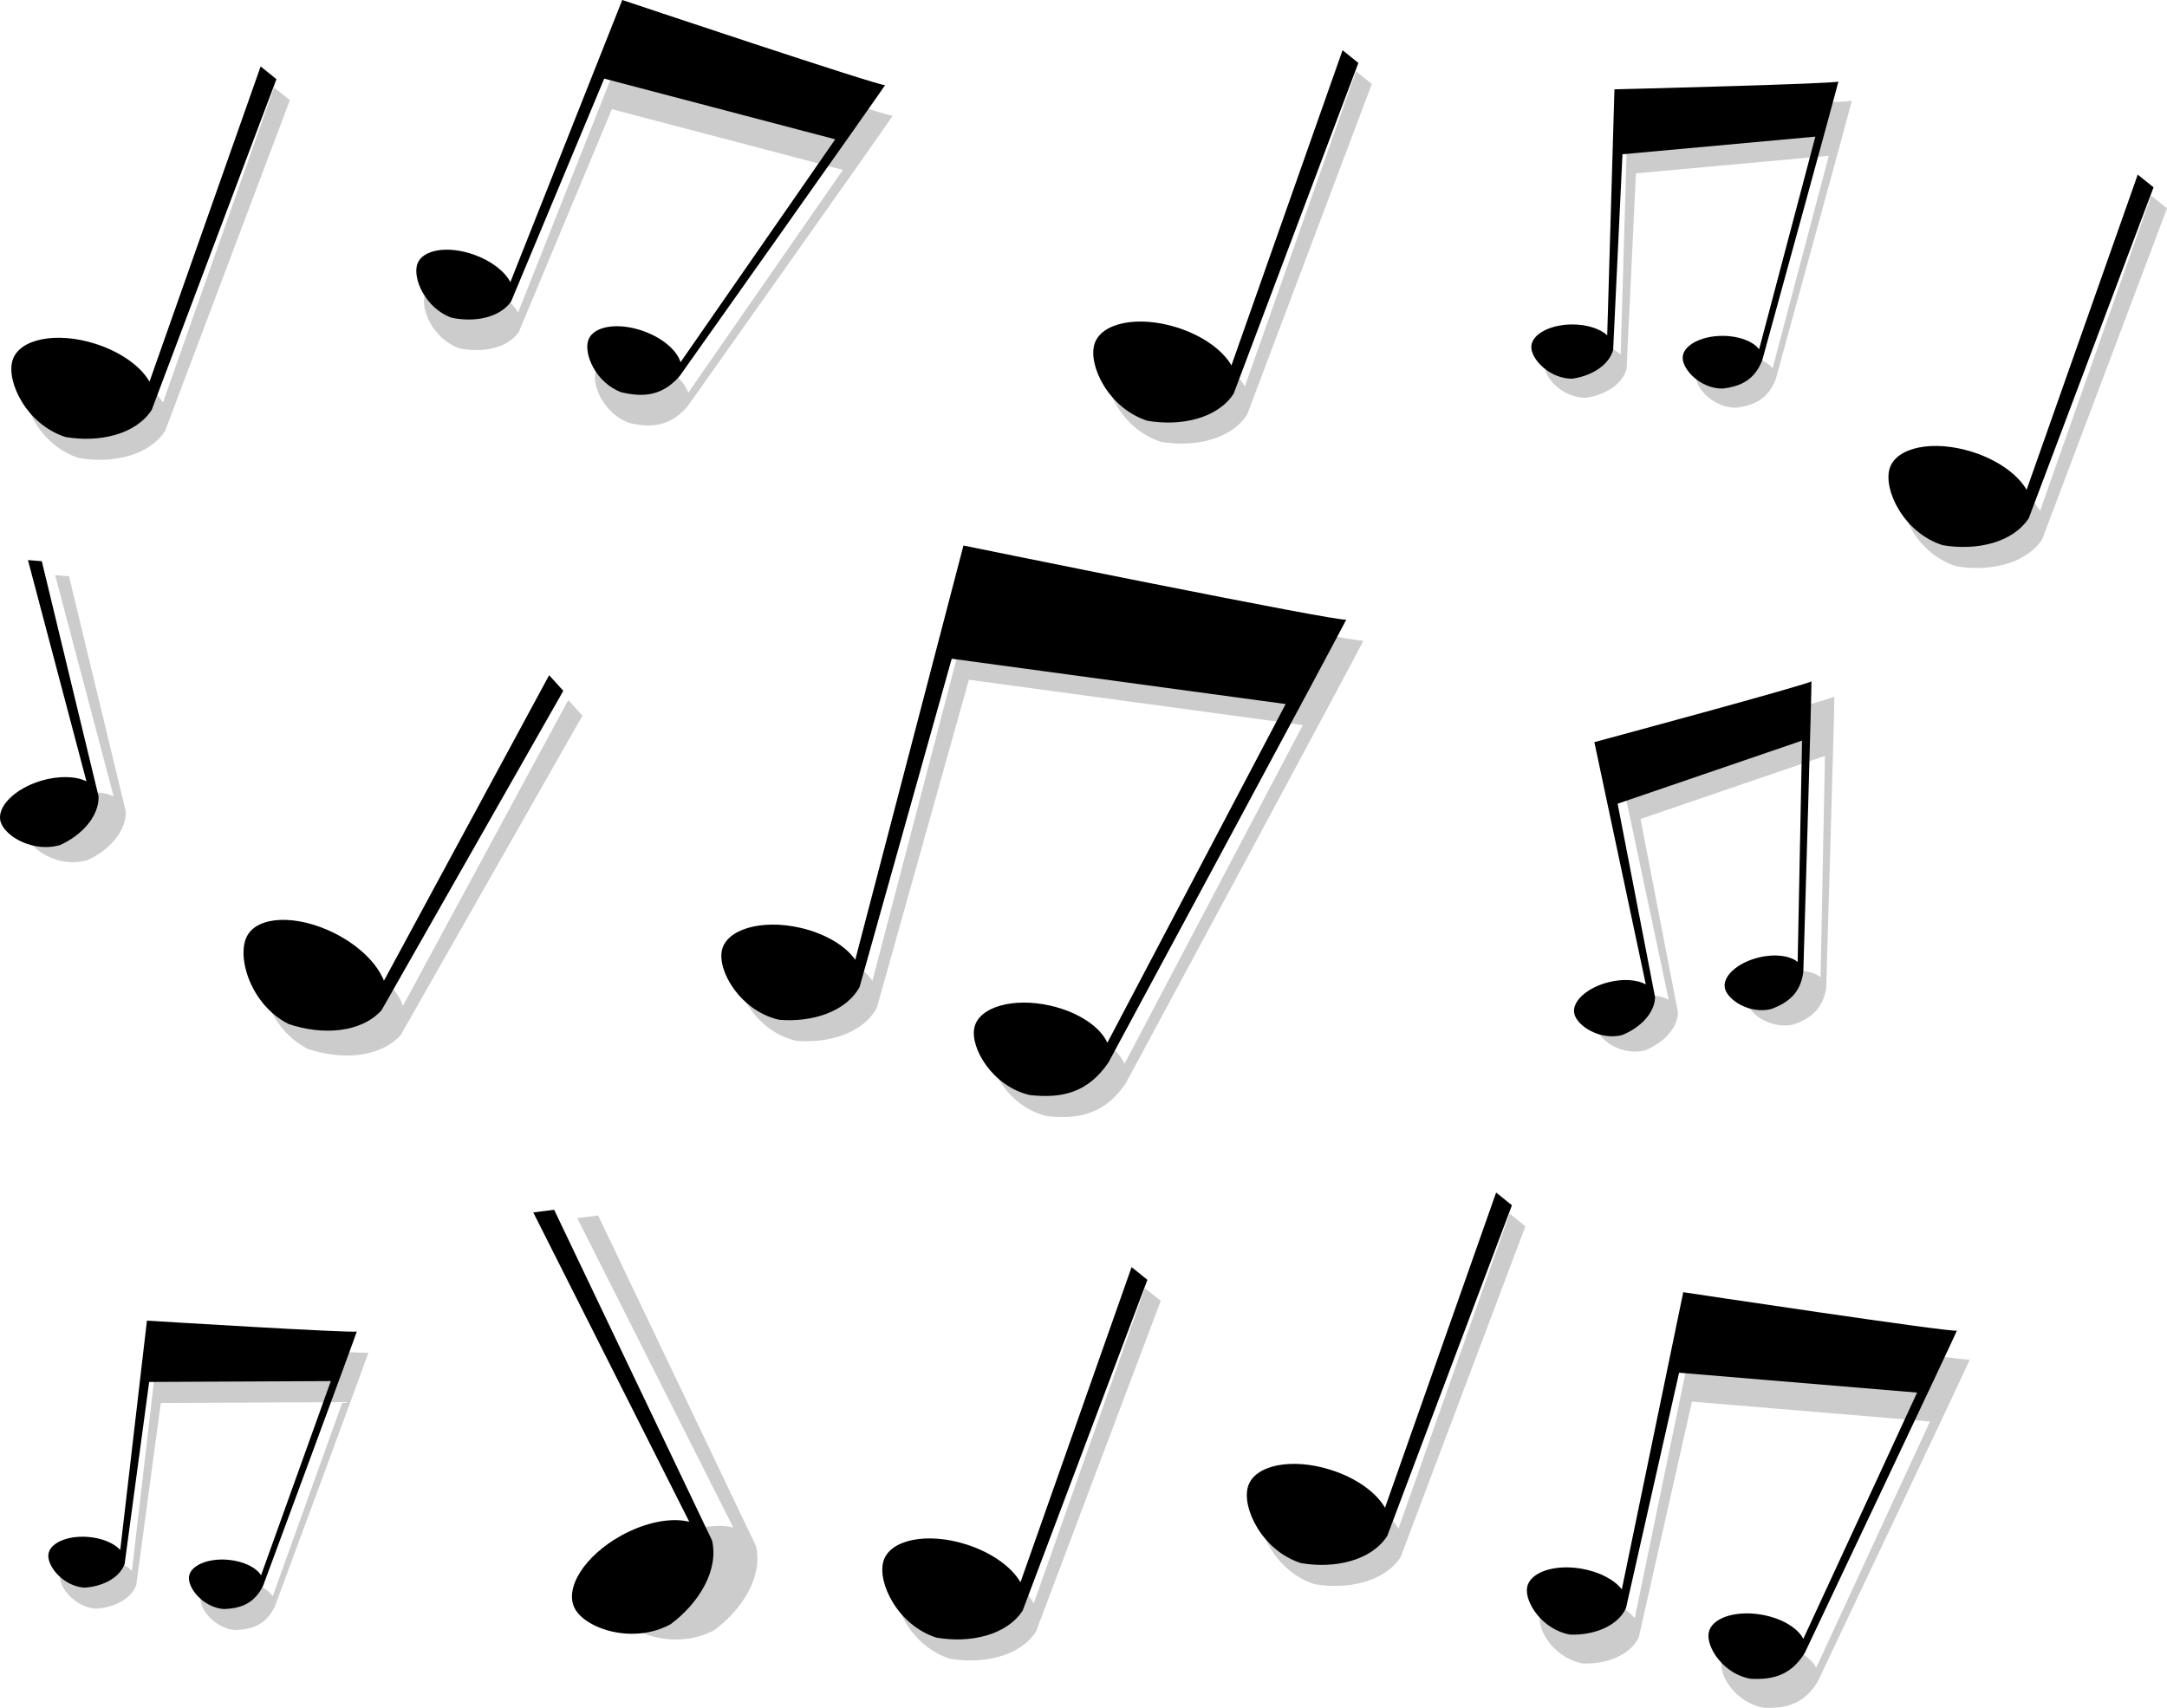 <?xml version="1.0" encoding="UTF-8"?>
<svg width="151.41mm" height="119.36mm" version="1.1" viewBox="0 0 151.41 119.36" xmlns="http://www.w3.org/2000/svg">
<g transform="translate(-31.434 -23.855)">
<path d="m93.81 31.941c-0.163 0.151-18.364-5.948-18.364-5.948l-7.817 19.716c-0.386-0.741-1.318-1.478-2.53-1.913-1.83-0.655-3.605-0.371-3.966 0.636-0.36 1.006 0.559 3.111 2.389 3.766 1.583 0.334 3.341 0.02 4.159-1.134l6.505-15.577 16.141 4.242-10.808 15.579c-0.247-0.819-1.238-1.69-2.588-2.173-1.778-0.637-3.504-0.36-3.854 0.618-0.35 0.978 0.544 3.023 2.322 3.66 1.577 0.37 2.864 0.225 4.053-1.128 0 0 14.52-20.497 14.357-20.345z" fill="#ccc"/>
<path d="m35.289 64.058 4.087 15.461c-0.752-0.367-1.941-0.408-3.176-0.037-1.864 0.56-3.126 1.846-2.818 2.871 0.308 1.025 2.301 2.174 4.166 1.614 1.475-0.672 2.704-1.971 2.677-3.388l-3.968-16.444c-0.324-0.026-0.645-0.052-0.968-0.078z" fill="#ccc"/>
<path d="m160.82 30.888c-0.083 0.161-15.643 0.546-15.643 0.546l-0.506 17.191c-0.499-0.458-1.413-0.763-2.457-0.758-1.576 0.006-2.851 0.714-2.847 1.581 3e-3 0.867 1.287 2.216 2.863 2.21 1.299-0.183 2.552-0.908 2.856-2.014l0.651-13.673 13.477-1.231-3.929 14.865c-0.415-0.556-1.411-0.946-2.574-0.941-1.532 0.006-2.77 0.694-2.767 1.537 3e-3 0.842 1.251 2.154 2.782 2.148 1.304-0.154 2.245-0.621 2.778-1.981 0 0 5.399-19.64 5.317-19.479z" fill="#ccc"/>
<path d="m126.69 68.626c-0.203 0.24-26.739-5.174-26.739-5.174l-7.56 28.953c-0.668-0.971-2.099-1.844-3.871-2.244-2.675-0.603-5.112 0.1-5.444 1.571-0.332 1.471 1.318 4.26 3.993 4.864 2.274 0.196 4.682-0.545 5.629-2.302l6.434-22.932 23.332 3.168-12.459 23.674c-0.486-1.105-2.024-2.154-3.997-2.599-2.6-0.586-4.969 0.097-5.291 1.527-0.323 1.43 1.281 4.14 3.881 4.727 2.271 0.247 4.049-0.177 5.483-2.275 0 0 16.813-31.198 16.611-30.958z" fill="#ccc"/>
<path d="m159.6 72.538c-0.043 0.177-15.167 4.254-15.167 4.254l3.594 16.93c-0.597-0.329-1.563-0.41-2.583-0.157-1.54 0.381-2.618 1.377-2.408 2.223 0.21 0.847 1.785 1.861 3.325 1.48 1.227-0.488 2.28-1.495 2.314-2.649l-2.616-13.525 12.886-4.409-0.307 15.47c-0.538-0.445-1.605-0.589-2.74-0.308-1.496 0.37-2.544 1.338-2.34 2.161 0.204 0.823 1.735 1.809 3.231 1.438 1.239-0.461 2.048-1.141 2.245-2.597 0 0 0.609-20.489 0.566-20.312z" fill="#ccc"/>
<path d="m71.14 72.781-11.546 21.36c-0.451-1.188-1.725-2.469-3.477-3.341-2.646-1.317-5.378-1.206-6.103 0.249-0.725 1.455 0.288 4.798 2.933 6.115 2.331 0.788 5.042 0.629 6.483-0.967l12.699-22.323c-0.331-0.366-0.659-0.728-0.99-1.093z" fill="#ccc"/>
<path d="m71.766 108.99 10.902 21.621c-1.229-0.308-3.003 5e-3 -4.716 0.942-2.586 1.415-4.051 3.714-3.273 5.137 0.778 1.422 4.091 2.499 6.677 1.084 1.974-1.458 3.388-3.768 2.903-5.857l-11.034-23.114c-0.488 0.062-0.972 0.125-1.458 0.187z" fill="#ccc"/>
<path d="m136.91 108.67-7.765 22.03c-0.607-1.061-2.01-2.087-3.806-2.653-2.712-0.855-5.291-0.339-5.761 1.153s0.993 4.516 3.705 5.371c2.333 0.399 4.885-0.159 6.015-1.892l8.716-23.118c-0.37-0.298-0.736-0.593-1.105-0.89z" fill="#ccc"/>
<path d="m93.275 29.803c-0.163 0.151-18.364-5.948-18.364-5.948l-7.817 19.716c-0.386-0.741-1.318-1.478-2.53-1.913-1.83-0.655-3.605-0.371-3.966 0.636-0.36 1.006 0.559 3.111 2.389 3.766 1.583 0.334 3.341 0.02 4.159-1.134l6.505-15.577 16.141 4.242-10.808 15.579c-0.247-0.819-1.238-1.69-2.588-2.173-1.778-0.637-3.504-0.36-3.854 0.618-0.35 0.978 0.544 3.023 2.322 3.66 1.577 0.37 2.864 0.225 4.053-1.128 0 0 14.52-20.497 14.357-20.345z"/>
<path d="m159.88 29.552c-0.083 0.161-15.643 0.546-15.643 0.546l-0.506 17.191c-0.499-0.458-1.413-0.763-2.457-0.758-1.576 0.006-2.851 0.714-2.847 1.581 3e-3 0.867 1.287 2.216 2.863 2.21 1.299-0.183 2.552-0.908 2.856-2.014l0.651-13.673 13.477-1.231-3.929 14.865c-0.415-0.556-1.411-0.946-2.574-0.941-1.532 0.006-2.77 0.694-2.767 1.537 3e-3 0.842 1.251 2.154 2.782 2.148 1.304-0.154 2.245-0.621 2.778-1.981 0 0 5.399-19.64 5.317-19.479z"/>
<path d="m33.387 63 4.087 15.461c-0.752-0.367-1.941-0.408-3.176-0.037-1.864 0.56-3.126 1.846-2.818 2.871 0.308 1.025 2.301 2.174 4.166 1.614 1.475-0.672 2.704-1.971 2.677-3.388l-3.968-16.444c-0.324-0.026-0.645-0.052-0.968-0.078z"/>
<path d="m69.803 71.044-11.546 21.36c-0.451-1.188-1.725-2.469-3.477-3.341-2.646-1.317-5.378-1.206-6.103 0.249-0.725 1.455 0.288 4.798 2.933 6.115 2.331 0.788 5.042 0.629 6.483-0.967l12.699-22.323c-0.331-0.366-0.659-0.728-0.99-1.093z"/>
<path d="m125.49 67.156c-0.203 0.24-26.739-5.174-26.739-5.174l-7.56 28.953c-0.668-0.971-2.099-1.844-3.871-2.244-2.675-0.603-5.112 0.1-5.444 1.571-0.332 1.471 1.318 4.26 3.993 4.864 2.274 0.196 4.682-0.545 5.629-2.302l6.434-22.932 23.332 3.168-12.459 23.674c-0.486-1.105-2.024-2.154-3.997-2.599-2.6-0.586-4.969 0.097-5.291 1.527-0.323 1.43 1.281 4.14 3.881 4.727 2.271 0.247 4.049-0.177 5.483-2.275 0 0 16.813-31.198 16.611-30.958z"/>
<path d="m158 71.469c-0.043 0.177-15.167 4.254-15.167 4.254l3.594 16.93c-0.597-0.329-1.563-0.41-2.583-0.157-1.54 0.381-2.618 1.377-2.408 2.223 0.21 0.847 1.785 1.861 3.325 1.48 1.227-0.488 2.28-1.495 2.314-2.649l-2.616-13.525 12.886-4.409-0.307 15.47c-0.538-0.445-1.605-0.589-2.74-0.308-1.496 0.37-2.544 1.338-2.34 2.161 0.204 0.823 1.735 1.809 3.231 1.438 1.239-0.461 2.048-1.141 2.245-2.597 0 0 0.609-20.489 0.566-20.312z"/>
<path d="m68.692 108.59 10.902 21.621c-1.229-0.308-3.003 5e-3 -4.716 0.942-2.586 1.415-4.051 3.714-3.273 5.137 0.778 1.422 4.091 2.499 6.677 1.084 1.974-1.458 3.388-3.768 2.903-5.857l-11.034-23.114c-0.488 0.062-0.972 0.125-1.458 0.187z"/>
<path d="m135.97 107.2-7.765 22.03c-0.607-1.061-2.01-2.087-3.806-2.653-2.712-0.855-5.291-0.339-5.761 1.153s0.993 4.516 3.705 5.371c2.333 0.399 4.885-0.159 6.015-1.892l8.716-23.118c-0.37-0.298-0.736-0.593-1.105-0.89z"/>
<path d="m57.177 118.38c-0.09 0.143-14.664-0.756-14.664-0.756l-1.864 16.025c-0.43-0.468-1.259-0.827-2.235-0.907-1.473-0.121-2.722 0.437-2.789 1.247-0.067 0.81 1.023 2.176 2.497 2.297 1.229-0.066 2.459-0.642 2.832-1.651l1.714-12.726 12.694-0.06-4.875 13.574c-0.343-0.553-1.242-0.998-2.329-1.087-1.432-0.118-2.645 0.425-2.71 1.212-0.065 0.788 0.994 2.114 2.426 2.232 1.231-0.038 2.148-0.398 2.756-1.626 0 0 6.635-17.918 6.545-17.774z" fill="#ccc"/>
<path d="m56.364 116.91c-0.09 0.143-14.664-0.756-14.664-0.756l-1.864 16.025c-0.43-0.468-1.259-0.827-2.235-0.907-1.473-0.121-2.722 0.437-2.789 1.247-0.067 0.81 1.023 2.176 2.497 2.297 1.229-0.066 2.459-0.642 2.832-1.651l1.714-12.726 12.694-0.06-4.875 13.574c-0.343-0.553-1.242-0.998-2.329-1.087-1.432-0.118-2.645 0.425-2.71 1.212-0.065 0.788 0.994 2.114 2.426 2.232 1.231-0.038 2.148-0.398 2.756-1.626 0 0 6.635-17.918 6.545-17.774z"/>
<path d="m169.06 118.87c-0.135 0.177-19.116-2.684-19.116-2.684l-4.292 20.77c-0.509-0.663-1.553-1.228-2.822-1.447-1.915-0.329-3.615 0.258-3.796 1.311s1.089 2.967 3.004 3.296c1.617 0.056 3.294-0.557 3.9-1.835l3.715-16.467 16.631 1.388-7.952 17.213c-0.385-0.764-1.512-1.45-2.924-1.693-1.862-0.32-3.513 0.251-3.689 1.275-0.176 1.024 1.058 2.884 2.92 3.204 1.617 0.092 2.859-0.273 3.798-1.811 0 0 10.759-22.698 10.624-22.521z" fill="#ccc"/>
<path d="m168.16 116.85c-0.135 0.177-19.116-2.684-19.116-2.684l-4.292 20.77c-0.509-0.663-1.553-1.228-2.822-1.447-1.915-0.329-3.615 0.258-3.796 1.311s1.089 2.967 3.004 3.296c1.617 0.056 3.294-0.557 3.9-1.835l3.715-16.467 16.631 1.388-7.952 17.213c-0.385-0.764-1.512-1.45-2.924-1.693-1.862-0.32-3.513 0.251-3.689 1.275-0.176 1.024 1.058 2.884 2.92 3.204 1.617 0.092 2.859-0.273 3.798-1.811 0 0 10.759-22.698 10.624-22.521z"/>
<path d="m126.18 28.833-7.765 22.03c-0.607-1.061-2.01-2.087-3.806-2.653-2.712-0.855-5.291-0.339-5.761 1.153s0.993 4.516 3.705 5.371c2.333 0.399 4.885-0.159 6.015-1.892l8.716-23.118c-0.37-0.298-0.736-0.593-1.105-0.89z" fill="#ccc"/>
<path d="m125.24 27.363-7.765 22.03c-0.607-1.061-2.01-2.087-3.806-2.653-2.712-0.855-5.291-0.339-5.761 1.153s0.993 4.516 3.705 5.371c2.333 0.399 4.885-0.159 6.015-1.892l8.716-23.118c-0.37-0.298-0.736-0.593-1.105-0.89z"/>
<path d="m50.581 29.967-7.765 22.03c-0.607-1.061-2.01-2.087-3.806-2.653-2.712-0.855-5.291-0.339-5.761 1.153s0.993 4.516 3.705 5.371c2.333 0.399 4.885-0.159 6.015-1.892l8.716-23.118c-0.37-0.298-0.736-0.593-1.105-0.89z" fill="#ccc"/>
<path d="m49.645 28.497-7.765 22.03c-0.607-1.061-2.01-2.087-3.806-2.653-2.712-0.855-5.291-0.339-5.761 1.153s0.993 4.516 3.705 5.371c2.333 0.399 4.885-0.159 6.015-1.892l8.716-23.118c-0.37-0.298-0.736-0.593-1.105-0.89z"/>
<path d="m181.74 37.527-7.765 22.03c-0.607-1.061-2.01-2.087-3.806-2.653-2.712-0.855-5.291-0.339-5.761 1.153s0.993 4.516 3.705 5.371c2.333 0.399 4.885-0.159 6.015-1.892l8.716-23.118c-0.37-0.298-0.736-0.593-1.105-0.89z" fill="#ccc"/>
<path d="m180.8 36.057-7.765 22.03c-0.607-1.061-2.01-2.087-3.806-2.653-2.712-0.855-5.291-0.339-5.761 1.153s0.993 4.516 3.705 5.371c2.333 0.399 4.885-0.159 6.015-1.892l8.716-23.118c-0.37-0.298-0.736-0.593-1.105-0.89z"/>
<path d="m111.43 113.88-7.765 22.03c-0.607-1.061-2.01-2.087-3.806-2.653-2.712-0.855-5.291-0.339-5.761 1.153s0.993 4.516 3.705 5.371c2.333 0.399 4.885-0.159 6.015-1.892l8.716-23.118c-0.37-0.298-0.736-0.593-1.105-0.89z" fill="#ccc"/>
<path d="m110.5 112.41-7.765 22.03c-0.607-1.061-2.01-2.087-3.806-2.653-2.712-0.855-5.291-0.339-5.761 1.153s0.993 4.516 3.705 5.371c2.333 0.399 4.885-0.159 6.015-1.892l8.716-23.118c-0.37-0.298-0.736-0.593-1.105-0.89z"/>
</g>
</svg>
